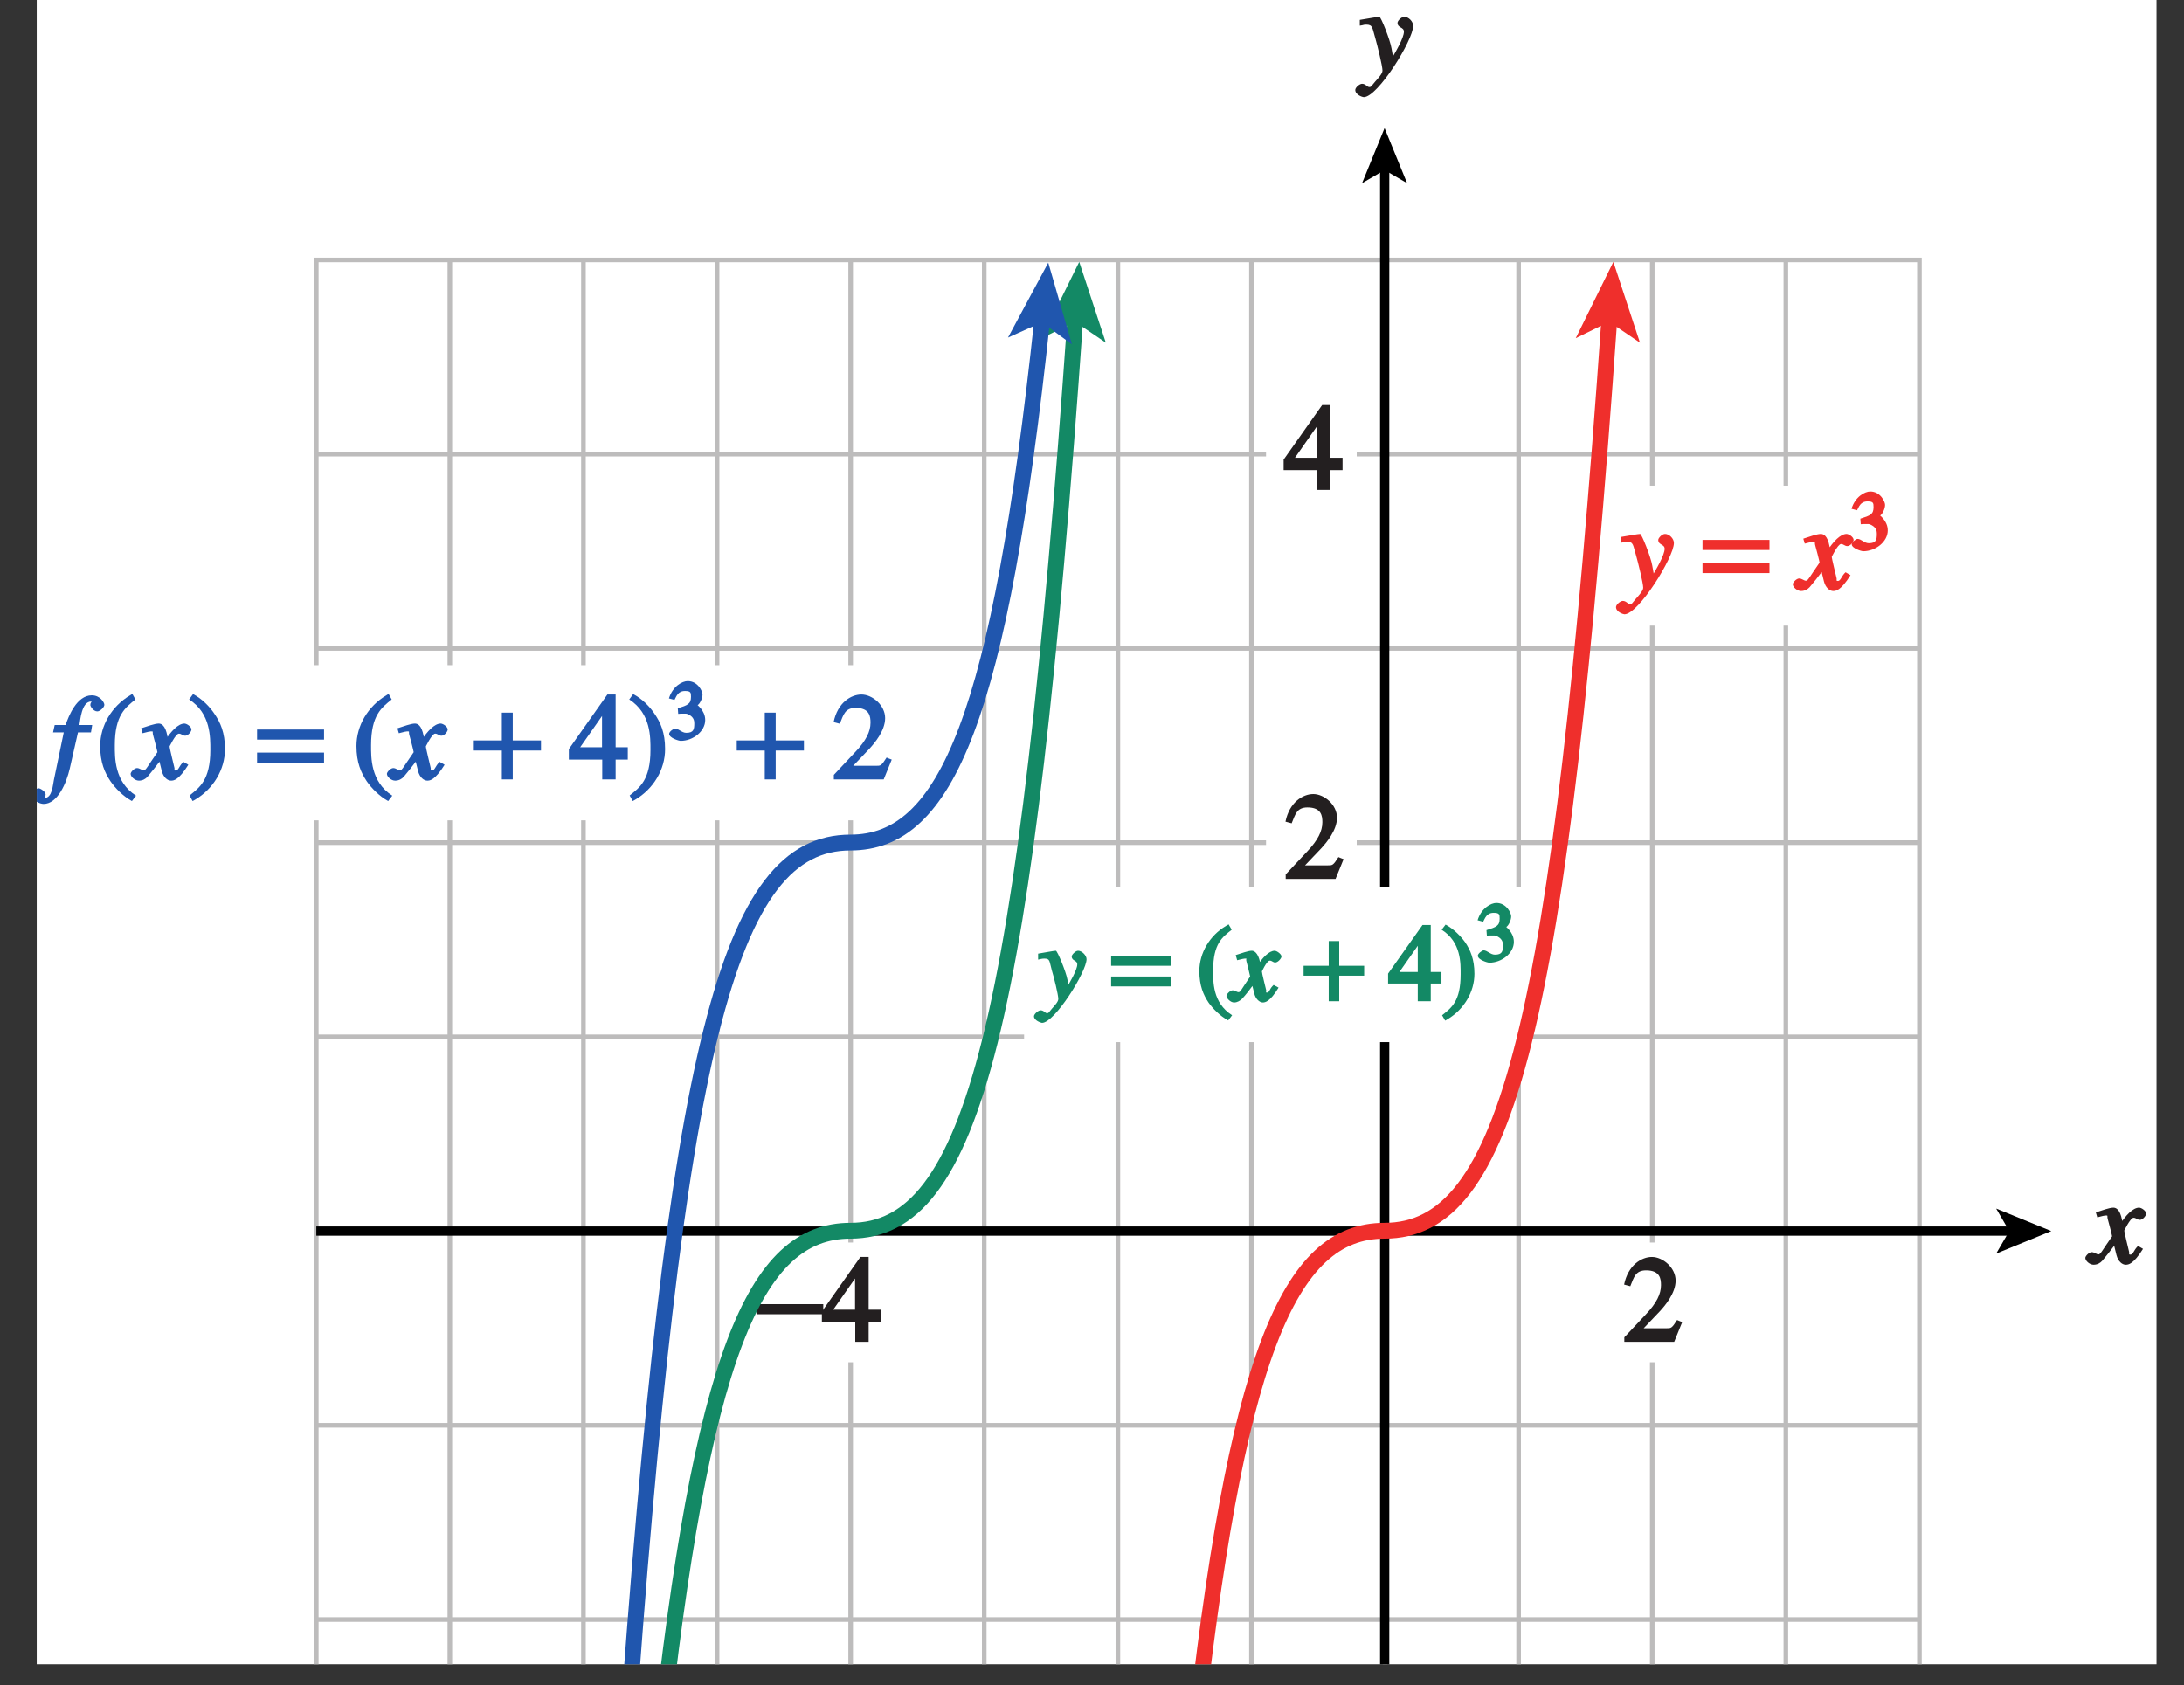 <?xml version="1.0" encoding="UTF-8"?>
<svg xmlns="http://www.w3.org/2000/svg" xmlns:xlink="http://www.w3.org/1999/xlink" width="165.6pt" height="127.786pt" viewBox="0 0 165.6 127.786" version="1.1">
<rect x="0" y="0" width="165.6" height="127.786" fill="#333333" stroke="none"/>
<defs>
<g>
<symbol overflow="visible" id="glyph0-0">
<path style="stroke:none;" d=""/>
</symbol>
<symbol overflow="visible" id="glyph0-1">
<path style="stroke:none;" d="M 3.484 -1.234 C 3.25 -0.969 3.188 -0.672 3 -0.672 C 2.828 -0.672 2.938 -0.75 2.891 -0.906 C 2.844 -1.125 2.531 -2.344 2.531 -2.516 L 2.484 -2.406 C 2.484 -2.406 2.984 -3.469 3.234 -3.469 C 3.438 -3.469 3.5 -3.312 3.719 -3.312 C 3.938 -3.312 4.188 -3.625 4.188 -3.781 C 4.188 -4 3.828 -4.234 3.656 -4.234 C 3.188 -4.234 2.641 -3.656 2.172 -2.922 L 2.469 -2.812 L 2.359 -3.312 C 2.203 -4.109 1.906 -4.234 1.703 -4.234 C 1.406 -4.234 0.812 -4.016 0.375 -3.875 L 0.484 -3.5 C 0.906 -3.609 1.031 -3.641 1.109 -3.641 C 1.344 -3.641 1.203 -3.641 1.281 -3.359 C 1.297 -3.328 1.609 -2.125 1.609 -2.062 C 0.844 -0.969 0.734 -0.688 0.578 -0.688 C 0.422 -0.688 0.266 -0.859 0.062 -0.859 C -0.141 -0.859 -0.422 -0.562 -0.422 -0.422 C -0.422 -0.203 -0.094 0.094 0.203 0.094 C 0.484 0.094 0.703 -0.031 0.859 -0.203 C 1.156 -0.547 1.531 -1.031 1.766 -1.344 L 1.938 -0.641 C 2.062 -0.156 2.375 0.094 2.641 0.094 C 2.844 0.094 3.219 0.062 3.953 -1.109 L 3.578 -1.328 Z M 3.484 -1.234 "/>
</symbol>
<symbol overflow="visible" id="glyph0-2">
<path style="stroke:none;" d="M 0.141 -3.594 C 0.25 -3.625 0.312 -3.641 0.438 -3.641 C 0.953 -3.641 0.891 -3.391 1.141 -2.562 C 1.281 -2.078 1.672 -0.5 1.672 -0.156 C 1.672 0.078 1.344 0.422 1.109 0.688 C 0.812 1.047 0.812 1.094 0.672 1.094 C 0.516 1.094 0.391 0.844 0.125 0.844 C -0.062 0.844 -0.391 1.125 -0.391 1.312 C -0.391 1.688 0.172 1.859 0.25 1.859 C 1.312 1.859 4 -2.469 4 -3.547 C 4 -3.875 3.656 -4.234 3.328 -4.234 C 3.094 -4.234 2.812 -3.922 2.812 -3.781 C 2.812 -3.375 3.297 -3.469 3.297 -3.109 C 3.297 -2.625 2.641 -1.516 2.25 -0.875 L 2.547 -0.781 L 2.359 -1.828 C 2.25 -2.5 1.547 -4.25 1.438 -4.234 C 1.266 -4.234 0.562 -4.094 -0.047 -4 L -0.047 -3.562 Z M 0.141 -3.594 "/>
</symbol>
<symbol overflow="visible" id="glyph0-3">
<path style="stroke:none;" d="M 0.312 -3.562 L 0.906 -3.562 L 0.156 0.047 C 0.078 0.406 0.031 1.406 -0.547 1.406 C -0.656 1.406 -0.547 1.469 -0.547 1.391 C -0.547 1.297 -0.469 1.297 -0.469 1.141 C -0.469 0.922 -0.875 0.672 -1 0.672 C -1.328 0.688 -1.5 1.172 -1.5 1.203 C -1.453 1.609 -0.906 1.859 -0.625 1.859 C 0.438 1.859 1.109 0.281 1.359 -0.812 L 1.984 -3.562 L 2.969 -3.562 L 3.062 -4.125 L 2.094 -4.125 C 2.156 -4.453 2.25 -5.906 2.984 -5.906 C 3.109 -5.906 3.016 -6 3.016 -5.938 C 3.016 -5.828 2.922 -5.828 2.922 -5.641 C 2.922 -5.531 3.156 -5.156 3.453 -5.156 C 3.656 -5.156 3.984 -5.469 3.984 -5.656 C 3.984 -5.828 3.672 -6.375 3.031 -6.375 C 1.891 -6.375 1.266 -4.781 1.047 -4.125 L 0.219 -4.125 L 0.094 -3.562 Z M 0.312 -3.562 "/>
</symbol>
<symbol overflow="visible" id="glyph0-4">
<path style="stroke:none;" d=""/>
</symbol>
<symbol overflow="visible" id="glyph1-0">
<path style="stroke:none;" d=""/>
</symbol>
<symbol overflow="visible" id="glyph1-1">
<path style="stroke:none;" d="M 4.281 -1.578 L 4.094 -1.656 C 3.688 -1.016 3.641 -1.031 3.297 -1.031 L 1.562 -1.031 L 2.781 -2.312 C 3.172 -2.734 3.984 -3.688 3.984 -4.641 C 3.984 -5.641 3 -6.438 2.188 -6.438 C 1.391 -6.438 0.375 -5.812 0.078 -4.344 L 0.547 -4.219 C 0.828 -4.906 0.938 -5.422 1.75 -5.422 C 2.812 -5.422 2.875 -4.766 2.875 -4.297 C 2.875 -3.625 2.531 -2.938 1.75 -2.109 L 0.094 -0.344 L 0.094 0 L 3.875 0 L 4.484 -1.5 Z M 4.281 -1.578 "/>
</symbol>
<symbol overflow="visible" id="glyph1-2">
<path style="stroke:none;" d="M 4.25 -2.438 L 3.484 -2.438 L 3.484 -6.438 L 2.859 -6.438 L -0.062 -2.297 L -0.062 -1.5 L 2.469 -1.5 L 2.469 0 L 3.484 0 L 3.484 -1.5 L 4.406 -1.5 L 4.406 -2.438 Z M 2.625 -2.438 L 0.797 -2.438 L 2.688 -5.141 L 2.453 -5.141 L 2.453 -2.438 Z M 2.625 -2.438 "/>
</symbol>
<symbol overflow="visible" id="glyph1-3">
<path style="stroke:none;" d="M 2.531 -6.375 C 1.141 -5.547 0.266 -4.078 0.266 -2.531 C 0.266 -1.281 0.609 -0.516 1.047 0.141 C 1.391 0.641 1.984 1.266 2.672 1.641 L 2.984 1.234 C 1.328 0.172 1.375 -1.672 1.375 -2.594 C 1.375 -4.875 2.188 -5.453 2.938 -6.062 L 2.703 -6.484 Z M 2.531 -6.375 "/>
</symbol>
<symbol overflow="visible" id="glyph1-4">
<path style="stroke:none;" d="M 0.453 1.547 C 1.859 0.719 2.734 -0.75 2.734 -2.297 C 2.734 -3.547 2.391 -4.312 1.938 -4.969 C 1.609 -5.469 1.016 -6.109 0.312 -6.469 L 0.016 -6.062 C 1.672 -5 1.625 -3.156 1.625 -2.234 C 1.625 0.047 0.797 0.625 0.047 1.219 L 0.281 1.641 Z M 0.453 1.547 "/>
</symbol>
<symbol overflow="visible" id="glyph1-5">
<path style="stroke:none;" d=""/>
</symbol>
<symbol overflow="visible" id="glyph2-0">
<path style="stroke:none;" d=""/>
</symbol>
<symbol overflow="visible" id="glyph2-1">
<path style="stroke:none;" d="M 0.094 -2.094 L 4.984 -2.094 L 4.984 -2.859 L -0.078 -2.859 L -0.078 -2.094 Z M 0.094 -2.094 "/>
</symbol>
<symbol overflow="visible" id="glyph2-2">
<path style="stroke:none;" d="M 4.828 -3.781 L -0.078 -3.781 L -0.078 -3.016 L 5 -3.016 L 5 -3.781 Z M 4.828 -2.031 L -0.078 -2.031 L -0.078 -1.266 L 5 -1.266 L 5 -2.031 Z M 4.828 -2.031 "/>
</symbol>
<symbol overflow="visible" id="glyph2-3">
<path style="stroke:none;" d="M 2.047 -4.938 L 2.047 -2.953 L -0.078 -2.953 L -0.078 -2.188 L 2.047 -2.188 L 2.047 0 L 2.875 0 L 2.875 -2.188 L 5.016 -2.188 L 5.016 -2.953 L 2.875 -2.953 L 2.875 -5.062 L 2.047 -5.062 Z M 2.047 -4.938 "/>
</symbol>
<symbol overflow="visible" id="glyph2-4">
<path style="stroke:none;" d=""/>
</symbol>
<symbol overflow="visible" id="glyph3-0">
<path style="stroke:none;" d=""/>
</symbol>
<symbol overflow="visible" id="glyph3-1">
<path style="stroke:none;" d="M 0.922 -1.984 C 1.328 -1.984 1.344 -2.016 1.547 -1.906 C 1.938 -1.703 1.953 -1.406 1.953 -1.25 C 1.953 -0.797 1.906 -0.531 1.344 -0.531 C 1 -0.531 0.766 -0.859 0.484 -0.859 C 0.391 -0.859 0.047 -0.625 0.047 -0.453 C 0.047 -0.141 0.781 0.078 0.922 0.078 C 1.859 0.078 2.781 -0.641 2.781 -1.5 C 2.781 -2.281 2.078 -2.688 2.219 -2.641 C 2.359 -2.719 2.578 -3.125 2.578 -3.438 C 2.578 -3.688 2.219 -4.453 1.453 -4.453 C 1.047 -4.453 0.312 -4.062 0.031 -3.141 L 0.453 -3.031 C 0.594 -3.281 0.703 -3.703 1.25 -3.703 C 1.688 -3.703 1.703 -3.578 1.703 -3.266 C 1.703 -2.719 1.453 -2.625 0.703 -2.391 L 0.734 -1.969 Z M 0.922 -1.984 "/>
</symbol>
<symbol overflow="visible" id="glyph4-0">
<path style="stroke:none;" d=""/>
</symbol>
<symbol overflow="visible" id="glyph4-1">
<path style="stroke:none;" d="M 0.125 -3.203 C 0.219 -3.219 0.266 -3.234 0.391 -3.234 C 0.844 -3.234 0.766 -3.047 0.969 -2.312 C 1.109 -1.875 1.453 -0.484 1.453 -0.172 C 1.453 0.047 1.172 0.328 0.969 0.562 C 0.703 0.875 0.734 0.906 0.594 0.906 C 0.453 0.906 0.359 0.688 0.109 0.688 C -0.062 0.688 -0.391 0.969 -0.391 1.141 C -0.391 1.469 0.156 1.641 0.219 1.641 C 1.172 1.641 3.594 -2.234 3.594 -3.188 C 3.594 -3.469 3.25 -3.828 2.953 -3.828 C 2.75 -3.828 2.469 -3.516 2.469 -3.406 C 2.469 -3.031 2.891 -3.125 2.891 -2.797 C 2.891 -2.375 2.312 -1.391 1.969 -0.828 L 2.297 -0.734 L 2.141 -1.656 C 2.031 -2.25 1.375 -3.844 1.266 -3.828 C 1.125 -3.828 0.5 -3.703 -0.078 -3.609 L -0.078 -3.156 Z M 0.125 -3.203 "/>
</symbol>
<symbol overflow="visible" id="glyph4-2">
<path style="stroke:none;" d=""/>
</symbol>
<symbol overflow="visible" id="glyph4-3">
<path style="stroke:none;" d="M 3.078 -1.141 C 2.859 -0.906 2.844 -0.656 2.672 -0.656 C 2.516 -0.656 2.641 -0.703 2.609 -0.828 C 2.562 -1.031 2.281 -2.125 2.281 -2.266 L 2.234 -2.156 C 2.234 -2.156 2.641 -3.078 2.875 -3.078 C 3.062 -3.078 3.109 -2.938 3.297 -2.938 C 3.5 -2.938 3.766 -3.25 3.766 -3.391 C 3.766 -3.578 3.406 -3.828 3.25 -3.828 C 2.828 -3.828 2.312 -3.297 1.906 -2.641 L 2.219 -2.531 L 2.141 -2.969 C 1.984 -3.688 1.688 -3.828 1.516 -3.828 C 1.25 -3.828 0.734 -3.641 0.297 -3.5 L 0.406 -3.109 C 0.797 -3.203 0.906 -3.234 0.984 -3.234 C 1.203 -3.234 1.047 -3.266 1.109 -3.031 C 1.125 -2.984 1.391 -1.922 1.391 -1.875 C 0.734 -0.906 0.656 -0.688 0.516 -0.688 C 0.375 -0.688 0.234 -0.828 0.062 -0.828 C -0.125 -0.828 -0.406 -0.531 -0.406 -0.406 C -0.406 -0.219 -0.094 0.094 0.172 0.094 C 0.422 0.094 0.641 -0.047 0.781 -0.188 C 1.062 -0.484 1.391 -0.922 1.562 -1.156 L 1.703 -0.594 C 1.797 -0.172 2.109 0.094 2.344 0.094 C 2.531 0.094 2.891 0.047 3.547 -1.031 L 3.172 -1.234 Z M 3.078 -1.141 "/>
</symbol>
<symbol overflow="visible" id="glyph5-0">
<path style="stroke:none;" d=""/>
</symbol>
<symbol overflow="visible" id="glyph5-1">
<path style="stroke:none;" d="M 4.297 -3.422 L -0.094 -3.422 L -0.094 -2.688 L 4.469 -2.688 L 4.469 -3.422 Z M 4.297 -1.875 L -0.094 -1.875 L -0.094 -1.125 L 4.469 -1.125 L 4.469 -1.875 Z M 4.297 -1.875 "/>
</symbol>
<symbol overflow="visible" id="glyph5-2">
<path style="stroke:none;" d="M 1.797 -4.422 L 1.797 -2.688 L -0.109 -2.688 L -0.109 -1.938 L 1.797 -1.938 L 1.797 0 L 2.594 0 L 2.594 -1.938 L 4.484 -1.938 L 4.484 -2.688 L 2.594 -2.688 L 2.594 -4.562 L 1.797 -4.562 Z M 1.797 -4.422 "/>
</symbol>
<symbol overflow="visible" id="glyph5-3">
<path style="stroke:none;" d=""/>
</symbol>
<symbol overflow="visible" id="glyph6-0">
<path style="stroke:none;" d=""/>
</symbol>
<symbol overflow="visible" id="glyph6-1">
<path style="stroke:none;" d=""/>
</symbol>
<symbol overflow="visible" id="glyph6-2">
<path style="stroke:none;" d="M 2.234 -5.719 C 0.984 -4.984 0.203 -3.656 0.203 -2.281 C 0.203 -1.172 0.516 -0.469 0.906 0.109 C 1.219 0.547 1.75 1.109 2.391 1.453 L 2.688 1.062 C 1.188 0.109 1.25 -1.516 1.25 -2.344 C 1.25 -4.375 1.953 -4.859 2.656 -5.422 L 2.422 -5.828 Z M 2.234 -5.719 "/>
</symbol>
<symbol overflow="visible" id="glyph6-3">
<path style="stroke:none;" d="M 3.781 -2.219 L 3.141 -2.219 L 3.141 -5.781 L 2.516 -5.781 L -0.094 -2.094 L -0.094 -1.344 L 2.156 -1.344 L 2.156 0 L 3.141 0 L 3.141 -1.344 L 3.953 -1.344 L 3.953 -2.219 Z M 2.344 -2.219 L 0.766 -2.219 L 2.406 -4.562 L 2.156 -4.562 L 2.156 -2.219 Z M 2.344 -2.219 "/>
</symbol>
<symbol overflow="visible" id="glyph6-4">
<path style="stroke:none;" d="M 0.422 1.359 C 1.656 0.625 2.453 -0.703 2.453 -2.078 C 2.453 -3.188 2.141 -3.891 1.75 -4.469 C 1.438 -4.906 0.906 -5.469 0.266 -5.812 L -0.031 -5.422 C 1.469 -4.469 1.406 -2.844 1.406 -2.031 C 1.406 0.016 0.703 0.5 0 1.062 L 0.234 1.469 Z M 0.422 1.359 "/>
</symbol>
</g>
<clipPath id="clip1">
  <path d="M 23 19 L 146 19 L 146 126.203 L 23 126.203 Z M 23 19 "/>
</clipPath>
<clipPath id="clip2">
  <path d="M 104 12 L 106 12 L 106 126.203 L 104 126.203 Z M 104 12 "/>
</clipPath>
<clipPath id="clip3">
  <path d="M 2.785 52 L 8 52 L 8 61 L 2.785 61 Z M 2.785 52 "/>
</clipPath>
<clipPath id="clip4">
  <path d="M 83 17 L 129 17 L 129 126.203 L 83 126.203 Z M 83 17 "/>
</clipPath>
<clipPath id="clip5">
  <path d="M 43 17 L 89 17 L 89 126.203 L 43 126.203 Z M 43 17 "/>
</clipPath>
<clipPath id="clip6">
  <path d="M 40 17 L 86 17 L 86 126.203 L 40 126.203 Z M 40 17 "/>
</clipPath>
<clipPath id="clip7">
  <path d="M 0 0 L 165.602 0 L 165.602 127.785 L 0 127.785 Z M 0 0 "/>
</clipPath>
</defs>
<g id="surface1">
<path style=" stroke:none;fill-rule:nonzero;fill:rgb(100%,100%,100%);fill-opacity:1;" d="M 2.785 -14.617 L 163.516 -14.617 L 163.516 126.203 L 2.785 126.203 Z M 2.785 -14.617 "/>
<g clip-path="url(#clip1)" clip-rule="nonzero">
<path style="fill:none;stroke-width:0.35;stroke-linecap:butt;stroke-linejoin:miter;stroke:rgb(74.12%,73.648%,73.766%);stroke-opacity:1;stroke-miterlimit:4;" d="M 446.966 115.629 L 568.525 115.629 L 568.525 233.461 L 446.966 233.461 Z M 457.095 115.629 L 457.095 233.461 M 467.224 115.629 L 467.224 233.461 M 477.357 115.629 L 477.357 233.461 M 487.486 115.629 L 487.486 233.461 M 497.615 115.629 L 497.615 233.461 M 507.748 115.629 L 507.748 233.461 M 517.876 115.629 L 517.876 233.461 M 528.005 115.629 L 528.005 233.461 M 538.134 115.629 L 538.134 233.461 M 548.267 115.629 L 548.267 233.461 M 558.396 115.629 L 558.396 233.461 M 446.966 218.734 L 568.525 218.734 M 446.966 204.004 L 568.525 204.004 M 446.966 189.273 L 568.525 189.273 M 446.966 174.547 L 568.525 174.547 M 446.966 159.816 L 568.525 159.816 M 446.966 145.086 L 568.525 145.086 M 446.966 130.359 L 568.525 130.359 " transform="matrix(1,0,0,-1,-422.986,253.172)"/>
</g>
<g style="fill:rgb(13.73%,12.16%,12.549%);fill-opacity:1;">
  <use xlink:href="#glyph0-1" x="158.54" y="95.813"/>
</g>
<path style="fill:none;stroke-width:0.7;stroke-linecap:butt;stroke-linejoin:miter;stroke:rgb(0%,0%,0%);stroke-opacity:1;stroke-miterlimit:4;" d="M 575.56 159.816 L 446.97 159.816 " transform="matrix(1,0,0,-1,-422.986,253.172)"/>
<path style=" stroke:none;fill-rule:nonzero;fill:rgb(0%,0%,0%);fill-opacity:1;" d="M 155.539 93.355 L 151.359 95.062 L 152.352 93.355 L 151.359 91.648 L 155.539 93.355 "/>
<path style=" stroke:none;fill-rule:nonzero;fill:rgb(100%,100%,100%);fill-opacity:1;" d="M 61.953 94.223 L 66.828 94.223 L 66.828 103.305 L 61.953 103.305 Z M 61.953 94.223 "/>
<path style=" stroke:none;fill-rule:nonzero;fill:rgb(100%,100%,100%);fill-opacity:1;" d="M 122.883 94.223 L 127.758 94.223 L 127.758 103.305 L 122.883 103.305 Z M 122.883 94.223 "/>
<g style="fill:rgb(13.73%,12.16%,12.549%);fill-opacity:1;">
  <use xlink:href="#glyph1-1" x="123.069" y="101.755"/>
</g>
<g style="fill:rgb(13.73%,12.16%,12.549%);fill-opacity:1;">
  <use xlink:href="#glyph2-1" x="57.439" y="101.755"/>
</g>
<g style="fill:rgb(13.73%,12.16%,12.549%);fill-opacity:1;">
  <use xlink:href="#glyph1-2" x="62.38" y="101.755"/>
</g>
<g style="fill:rgb(13.73%,12.16%,12.549%);fill-opacity:1;">
  <use xlink:href="#glyph0-2" x="103.153" y="5.509"/>
</g>
<g clip-path="url(#clip2)" clip-rule="nonzero">
<path style="fill:none;stroke-width:0.7;stroke-linecap:butt;stroke-linejoin:miter;stroke:rgb(0%,0%,0%);stroke-opacity:1;stroke-miterlimit:4;" d="M 527.978 115.629 L 527.978 240.496 " transform="matrix(1,0,0,-1,-422.986,253.172)"/>
</g>
<path style=" stroke:none;fill-rule:nonzero;fill:rgb(0%,0%,0%);fill-opacity:1;" d="M 104.984 9.711 L 106.691 13.891 L 104.984 12.898 L 103.277 13.891 L 104.984 9.711 "/>
<path style=" stroke:none;fill-rule:nonzero;fill:rgb(100%,100%,100%);fill-opacity:1;" d="M 95.996 29.871 L 102.871 29.871 L 102.871 38.953 L 95.996 38.953 Z M 95.996 29.871 "/>
<g style="fill:rgb(13.73%,12.16%,12.549%);fill-opacity:1;">
  <use xlink:href="#glyph1-2" x="97.392" y="37.151"/>
</g>
<path style=" stroke:none;fill-rule:nonzero;fill:rgb(100%,100%,100%);fill-opacity:1;" d="M 95.996 59.371 L 102.871 59.371 L 102.871 68.453 L 95.996 68.453 Z M 95.996 59.371 "/>
<g style="fill:rgb(13.73%,12.16%,12.549%);fill-opacity:1;">
  <use xlink:href="#glyph1-1" x="97.392" y="66.651"/>
</g>
<path style=" stroke:none;fill-rule:nonzero;fill:rgb(100%,100%,100%);fill-opacity:1;" d="M 10.27 50.441 L 70.77 50.441 L 70.77 62.207 L 10.27 62.207 Z M 10.27 50.441 "/>
<g clip-path="url(#clip3)" clip-rule="nonzero">
<g style="fill:rgb(12.627%,33.806%,68.193%);fill-opacity:1;">
  <use xlink:href="#glyph0-3" x="3.928" y="59.103"/>
</g>
</g>
<g style="fill:rgb(12.627%,33.806%,68.193%);fill-opacity:1;">
  <use xlink:href="#glyph1-3" x="7.33" y="59.103"/>
</g>
<g style="fill:rgb(12.627%,33.806%,68.193%);fill-opacity:1;">
  <use xlink:href="#glyph0-1" x="10.327" y="59.103"/>
</g>
<g style="fill:rgb(12.627%,33.806%,68.193%);fill-opacity:1;">
  <use xlink:href="#glyph1-4" x="14.323" y="59.103"/>
  <use xlink:href="#glyph1-5" x="17.32" y="59.103"/>
</g>
<g style="fill:rgb(12.627%,33.806%,68.193%);fill-opacity:1;">
  <use xlink:href="#glyph2-2" x="19.57" y="59.103"/>
</g>
<g style="fill:rgb(12.627%,33.806%,68.193%);fill-opacity:1;">
  <use xlink:href="#glyph1-5" x="24.511" y="59.103"/>
  <use xlink:href="#glyph1-3" x="26.761" y="59.103"/>
</g>
<g style="fill:rgb(12.627%,33.806%,68.193%);fill-opacity:1;">
  <use xlink:href="#glyph0-1" x="29.758" y="59.103"/>
  <use xlink:href="#glyph0-4" x="33.754" y="59.103"/>
</g>
<g style="fill:rgb(12.627%,33.806%,68.193%);fill-opacity:1;">
  <use xlink:href="#glyph2-3" x="36.004" y="59.103"/>
  <use xlink:href="#glyph2-4" x="40.945" y="59.103"/>
</g>
<g style="fill:rgb(12.627%,33.806%,68.193%);fill-opacity:1;">
  <use xlink:href="#glyph1-2" x="43.195" y="59.103"/>
  <use xlink:href="#glyph1-4" x="47.695" y="59.103"/>
</g>
<g style="fill:rgb(12.627%,33.806%,68.193%);fill-opacity:1;">
  <use xlink:href="#glyph3-1" x="50.69" y="56.103"/>
</g>
<g style="fill:rgb(12.627%,33.806%,68.193%);fill-opacity:1;">
  <use xlink:href="#glyph1-5" x="53.69" y="56.103"/>
</g>
<g style="fill:rgb(12.627%,33.806%,68.193%);fill-opacity:1;">
  <use xlink:href="#glyph2-3" x="55.94" y="59.103"/>
  <use xlink:href="#glyph2-4" x="60.881" y="59.103"/>
</g>
<g style="fill:rgb(12.627%,33.806%,68.193%);fill-opacity:1;">
  <use xlink:href="#glyph1-1" x="63.131" y="59.103"/>
</g>
<path style=" stroke:none;fill-rule:nonzero;fill:rgb(100%,100%,100%);fill-opacity:1;" d="M 77.652 67.262 L 116.145 67.262 L 116.145 79.027 L 77.652 79.027 Z M 77.652 67.262 "/>
<g style="fill:rgb(7.799%,53.665%,39.754%);fill-opacity:1;">
  <use xlink:href="#glyph4-1" x="78.792" y="75.925"/>
  <use xlink:href="#glyph4-2" x="82.344" y="75.925"/>
</g>
<g style="fill:rgb(7.799%,53.665%,39.754%);fill-opacity:1;">
  <use xlink:href="#glyph5-1" x="84.344" y="75.925"/>
</g>
<g style="fill:rgb(7.799%,53.665%,39.754%);fill-opacity:1;">
  <use xlink:href="#glyph6-1" x="88.736" y="75.925"/>
  <use xlink:href="#glyph6-2" x="90.736" y="75.925"/>
</g>
<g style="fill:rgb(7.799%,53.665%,39.754%);fill-opacity:1;">
  <use xlink:href="#glyph4-3" x="93.4" y="75.925"/>
  <use xlink:href="#glyph4-2" x="96.952" y="75.925"/>
</g>
<g style="fill:rgb(7.799%,53.665%,39.754%);fill-opacity:1;">
  <use xlink:href="#glyph5-2" x="98.952" y="75.925"/>
  <use xlink:href="#glyph5-3" x="103.344" y="75.925"/>
</g>
<g style="fill:rgb(7.799%,53.665%,39.754%);fill-opacity:1;">
  <use xlink:href="#glyph6-3" x="105.344" y="75.925"/>
  <use xlink:href="#glyph6-4" x="109.344" y="75.925"/>
</g>
<g style="fill:rgb(7.799%,53.665%,39.754%);fill-opacity:1;">
  <use xlink:href="#glyph3-1" x="112.007" y="72.925"/>
</g>
<g clip-path="url(#clip4)" clip-rule="nonzero">
<path style="fill:none;stroke-width:1.2;stroke-linecap:butt;stroke-linejoin:miter;stroke:rgb(93.61%,18.434%,17.378%);stroke-opacity:1;stroke-miterlimit:4;" d="M 513.419 120.086 C 516.654 150.406 520.701 159.843 527.97 159.843 C 537.212 159.843 541.244 175.086 545.021 229.086 " transform="matrix(1,0,0,-1,-422.986,253.172)"/>
</g>
<path style=" stroke:none;fill-rule:nonzero;fill:rgb(93.61%,18.434%,17.378%);fill-opacity:1;" d="M 122.332 19.859 L 124.348 25.984 L 122.016 24.402 L 119.48 25.645 L 122.332 19.859 "/>
<g clip-path="url(#clip5)" clip-rule="nonzero">
<path style="fill:none;stroke-width:1.2;stroke-linecap:butt;stroke-linejoin:miter;stroke:rgb(7.799%,53.665%,39.754%);stroke-opacity:1;stroke-miterlimit:4;" d="M 472.919 120.086 C 476.154 150.406 480.201 159.843 487.47 159.843 C 496.712 159.843 500.744 175.086 504.521 229.086 " transform="matrix(1,0,0,-1,-422.986,253.172)"/>
</g>
<path style=" stroke:none;fill-rule:nonzero;fill:rgb(7.799%,53.665%,39.754%);fill-opacity:1;" d="M 81.832 19.859 L 83.848 25.984 L 81.512 24.402 L 78.98 25.645 L 81.832 19.859 "/>
<g clip-path="url(#clip6)" clip-rule="nonzero">
<path style="fill:none;stroke-width:1.2;stroke-linecap:butt;stroke-linejoin:miter;stroke:rgb(12.627%,33.806%,68.193%);stroke-opacity:1;stroke-miterlimit:4;" d="M 502.021 229.039 C 498.787 198.715 494.74 189.281 487.47 189.281 C 478.232 189.281 474.197 174.039 470.419 120.039 " transform="matrix(1,0,0,-1,-422.986,253.172)"/>
</g>
<path style=" stroke:none;fill-rule:nonzero;fill:rgb(12.627%,33.806%,68.193%);fill-opacity:1;" d="M 79.484 19.918 L 81.277 26.113 L 79.004 24.445 L 76.43 25.598 L 79.484 19.918 "/>
<path style=" stroke:none;fill-rule:nonzero;fill:rgb(100%,100%,100%);fill-opacity:1;" d="M 121.996 36.828 L 143.684 36.828 L 143.684 47.441 L 121.996 47.441 Z M 121.996 36.828 "/>
<g style="fill:rgb(93.61%,18.434%,17.378%);fill-opacity:1;">
  <use xlink:href="#glyph0-2" x="122.923" y="44.724"/>
  <use xlink:href="#glyph0-4" x="126.919" y="44.724"/>
</g>
<g style="fill:rgb(93.61%,18.434%,17.378%);fill-opacity:1;">
  <use xlink:href="#glyph2-2" x="129.169" y="44.724"/>
  <use xlink:href="#glyph2-4" x="134.11" y="44.724"/>
</g>
<g style="fill:rgb(93.61%,18.434%,17.378%);fill-opacity:1;">
  <use xlink:href="#glyph0-1" x="136.36" y="44.724"/>
</g>
<g style="fill:rgb(93.61%,18.434%,17.378%);fill-opacity:1;">
  <use xlink:href="#glyph3-1" x="140.356" y="41.724"/>
</g>
<g clip-path="url(#clip7)" clip-rule="nonzero">
<path style="fill:none;stroke-width:0.5;stroke-linecap:butt;stroke-linejoin:miter;stroke:rgb(100%,100%,100%);stroke-opacity:1;stroke-miterlimit:10;" d="M 42.001 804 L 42.001 780 M 0.001 762 L 24.001 762 M 654.001 804 L 654.001 780 M 696.001 762 L 672.001 762 M 42.001 -0 L 42.001 24 M 0.001 42 L 24.001 42 M 654.001 -0 L 654.001 24 M 696.001 42 L 672.001 42 " transform="matrix(1,0,0,-1,-422.986,253.172)"/>
<path style="fill:none;stroke-width:0.25;stroke-linecap:butt;stroke-linejoin:miter;stroke:rgb(0%,0%,0%);stroke-opacity:1;stroke-miterlimit:10;" d="M 42.001 804 L 42.001 780 M 0.001 762 L 24.001 762 M 654.001 804 L 654.001 780 M 696.001 762 L 672.001 762 M 42.001 -0 L 42.001 24 M 0.001 42 L 24.001 42 M 654.001 -0 L 654.001 24 M 696.001 42 L 672.001 42 " transform="matrix(1,0,0,-1,-422.986,253.172)"/>
<path style="fill:none;stroke-width:0.5;stroke-linecap:butt;stroke-linejoin:miter;stroke:rgb(100%,100%,100%);stroke-opacity:1;stroke-miterlimit:10;" d="M 324.001 792 L 372.001 792 M 324.001 12 L 372.001 12 M 12.001 426 L 12.001 378 M 684.001 426 L 684.001 378 M 348.001 804 L 348.001 780 M 348.001 24 L 348.001 -0 M 0.001 402 L 24.001 402 M 672.001 402 L 696.001 402 M 348.001 792 L 354.001 792 C 354.001 788.687 351.314 786 348.001 786 C 344.689 786 342.001 788.687 342.001 792 C 342.001 795.312 344.689 798 348.001 798 C 351.314 798 354.001 795.312 354.001 792 M 348.001 12 L 354.001 12 C 354.001 8.687 351.314 6 348.001 6 C 344.689 6 342.001 8.687 342.001 12 C 342.001 15.312 344.689 18 348.001 18 C 351.314 18 354.001 15.312 354.001 12 M 12.001 402 L 18.001 402 C 18.001 398.687 15.314 396 12.001 396 C 8.689 396 6.001 398.687 6.001 402 C 6.001 405.312 8.689 408 12.001 408 C 15.314 408 18.001 405.312 18.001 402 M 684.001 402 L 690.001 402 C 690.001 398.687 687.314 396 684.001 396 C 680.689 396 678.001 398.687 678.001 402 C 678.001 405.312 680.689 408 684.001 408 C 687.314 408 690.001 405.312 690.001 402 " transform="matrix(1,0,0,-1,-422.986,253.172)"/>
<path style="fill:none;stroke-width:0.25;stroke-linecap:butt;stroke-linejoin:miter;stroke:rgb(0%,0%,0%);stroke-opacity:1;stroke-miterlimit:10;" d="M 324.001 792 L 372.001 792 M 324.001 12 L 372.001 12 M 12.001 426 L 12.001 378 M 684.001 426 L 684.001 378 M 348.001 804 L 348.001 780 M 348.001 24 L 348.001 -0 M 0.001 402 L 24.001 402 M 672.001 402 L 696.001 402 M 348.001 792 L 354.001 792 C 354.001 788.687 351.314 786 348.001 786 C 344.689 786 342.001 788.687 342.001 792 C 342.001 795.312 344.689 798 348.001 798 C 351.314 798 354.001 795.312 354.001 792 M 348.001 12 L 354.001 12 C 354.001 8.687 351.314 6 348.001 6 C 344.689 6 342.001 8.687 342.001 12 C 342.001 15.312 344.689 18 348.001 18 C 351.314 18 354.001 15.312 354.001 12 M 12.001 402 L 18.001 402 C 18.001 398.687 15.314 396 12.001 396 C 8.689 396 6.001 398.687 6.001 402 C 6.001 405.312 8.689 408 12.001 408 C 15.314 408 18.001 405.312 18.001 402 M 684.001 402 L 690.001 402 C 690.001 398.687 687.314 396 684.001 396 C 680.689 396 678.001 398.687 678.001 402 C 678.001 405.312 680.689 408 684.001 408 C 687.314 408 690.001 405.312 690.001 402 " transform="matrix(1,0,0,-1,-422.986,253.172)"/>
</g>
</g>
</svg>
